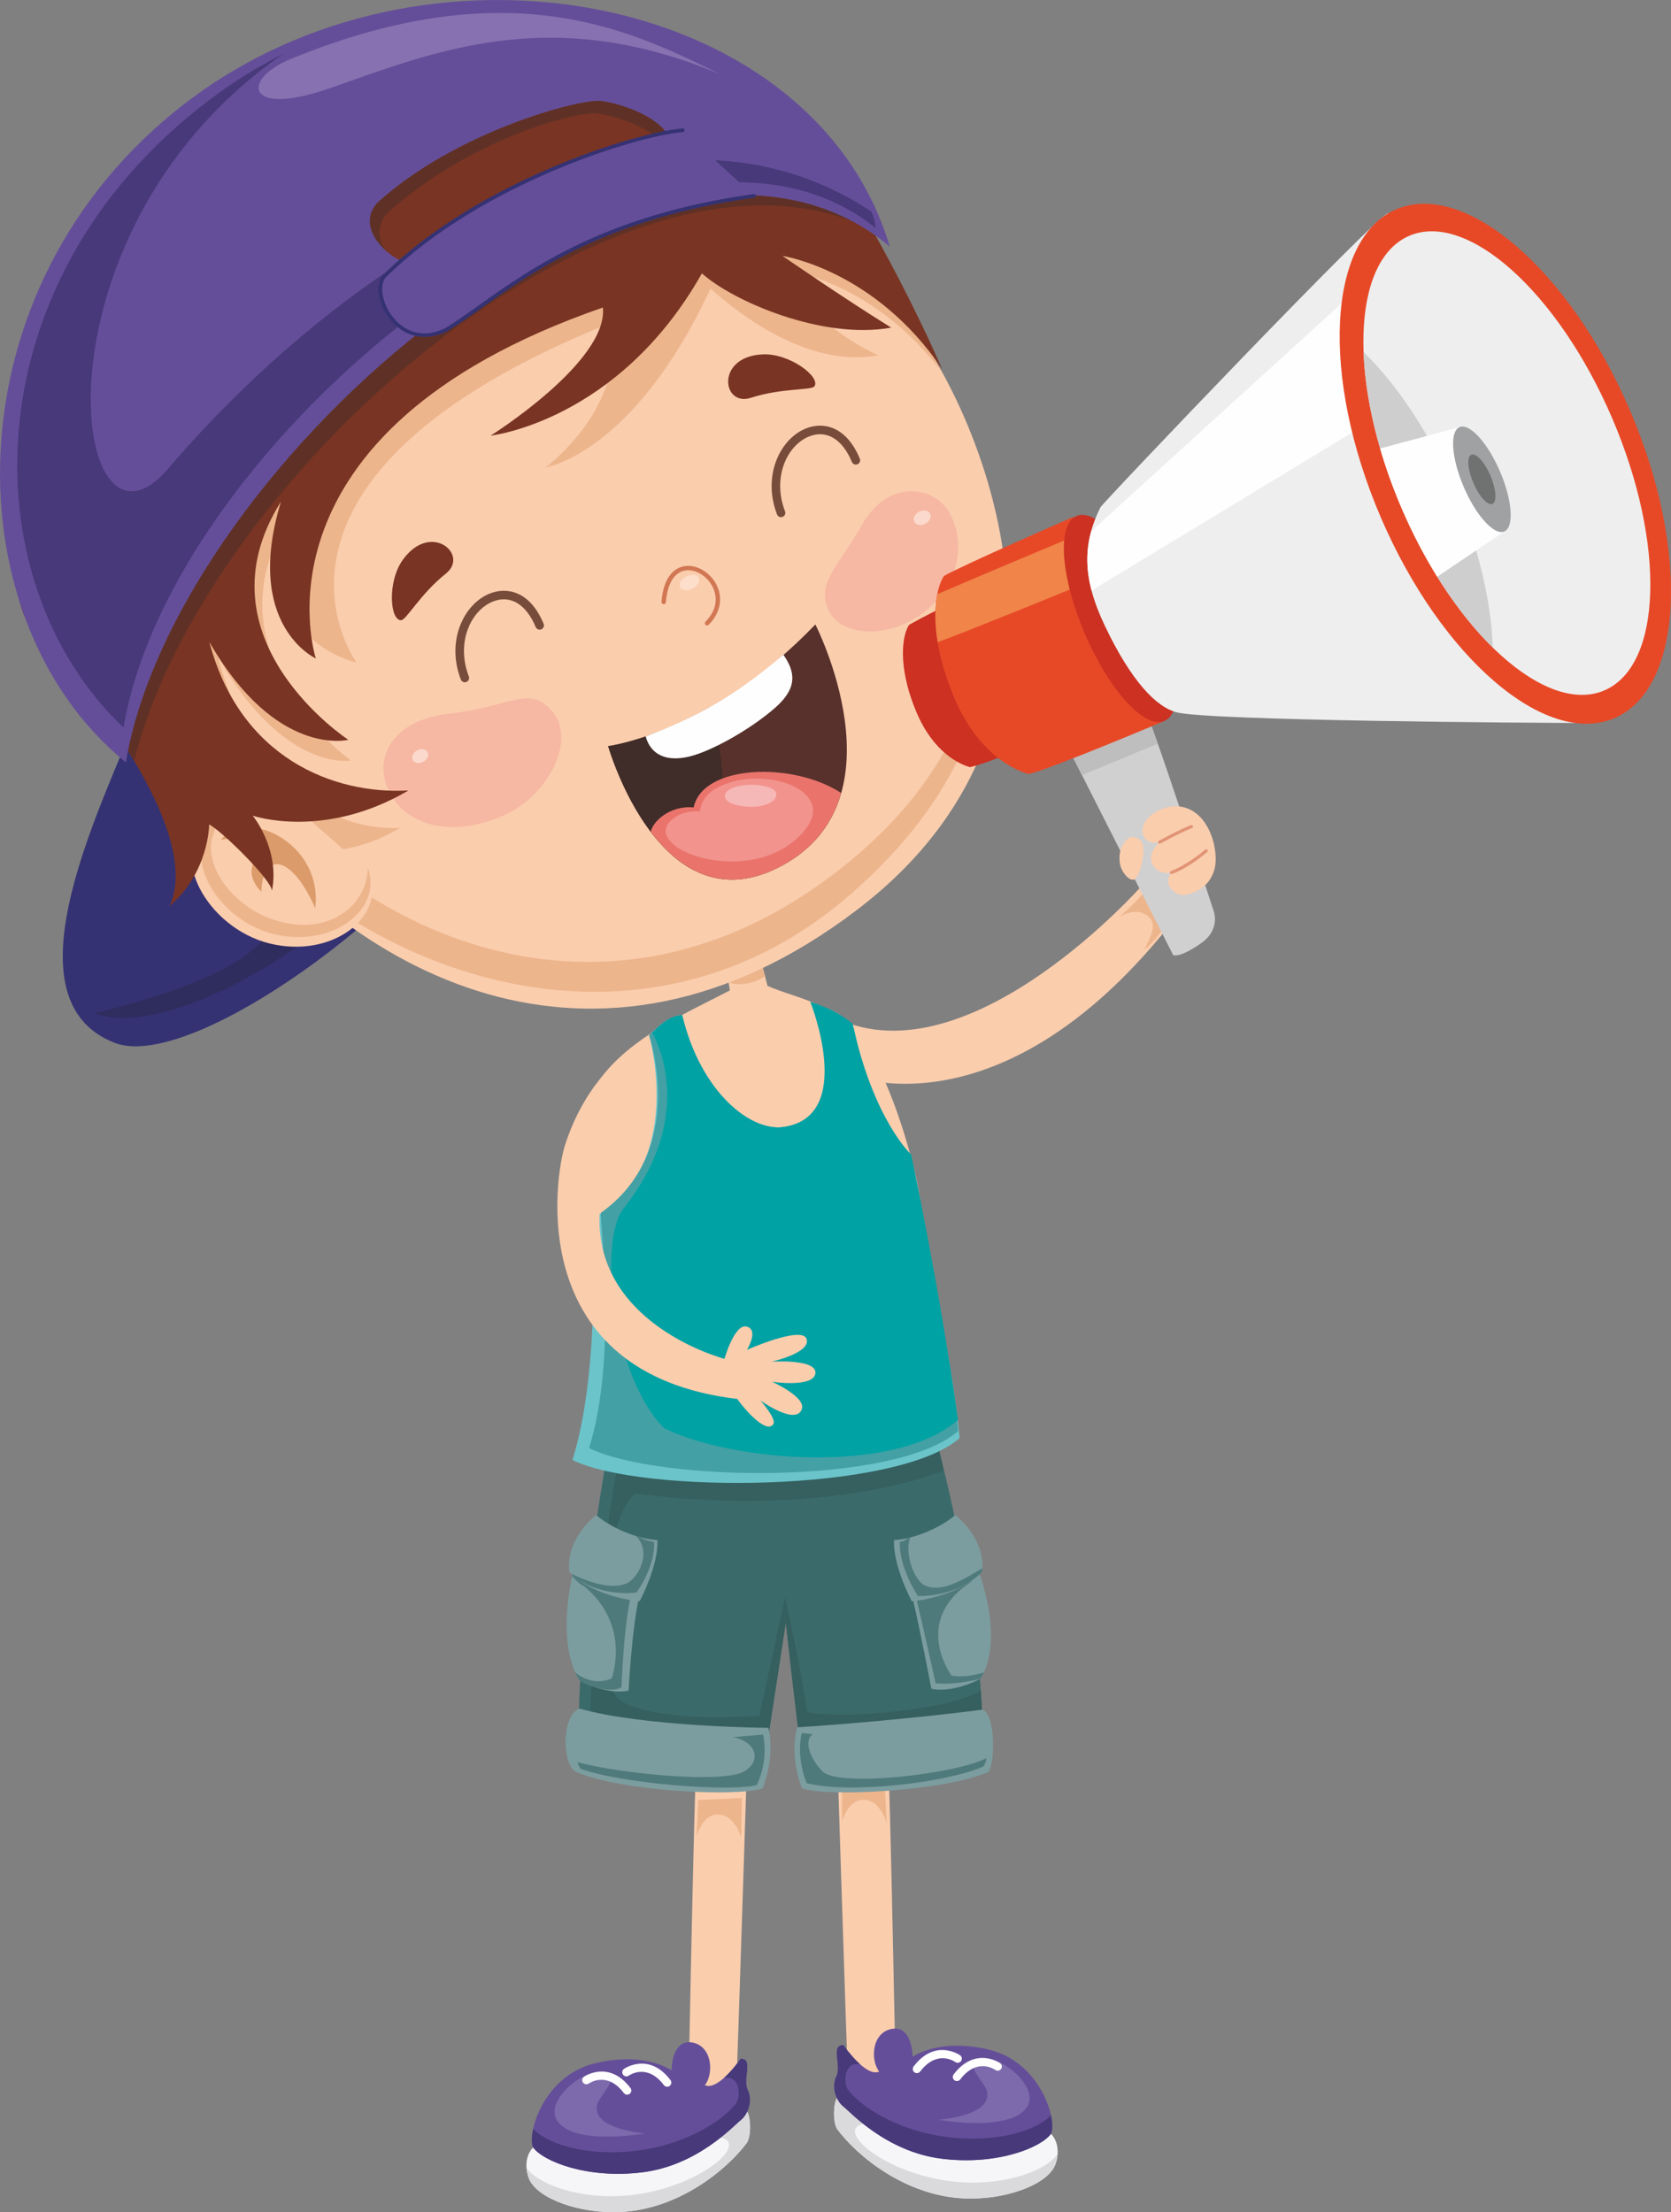 <?xml version="1.0" encoding="UTF-8"?> <!-- Creator: CorelDRAW --> <svg xmlns="http://www.w3.org/2000/svg" xmlns:xlink="http://www.w3.org/1999/xlink" xmlns:xodm="http://www.corel.com/coreldraw/odm/2003" xml:space="preserve" width="646.308mm" height="855.766mm" style="shape-rendering:geometricPrecision; text-rendering:geometricPrecision; image-rendering:optimizeQuality; fill-rule:evenodd; clip-rule:evenodd" viewBox="0 0 16165.05 21403.88"><rect x="0" y="0" width="16165.05" height="21403.88" fill="#808080" stroke="none"/> <defs> <style type="text/css"> <![CDATA[ .fil7 {fill:#FEFEFE;fill-rule:nonzero} .fil37 {fill:#EEEEEE;fill-rule:nonzero} .fil38 {fill:#CECECF;fill-rule:nonzero} .fil19 {fill:#FCDECB;fill-rule:nonzero} .fil18 {fill:#FBD9CD;fill-rule:nonzero} .fil0 {fill:#FACDAD;fill-rule:nonzero} .fil25 {fill:#F6B8B6;fill-rule:nonzero} .fil17 {fill:#F6B7A3;fill-rule:nonzero} .fil24 {fill:#F2938E;fill-rule:nonzero} .fil36 {fill:#F08449;fill-rule:nonzero} .fil35 {fill:#E74927;fill-rule:nonzero} .fil34 {fill:#CC3122;fill-rule:nonzero} .fil23 {fill:#EA746C;fill-rule:nonzero} .fil2 {fill:#F6F6F8;fill-rule:nonzero} .fil1 {fill:#EDB58C;fill-rule:nonzero} .fil41 {fill:#E19475;fill-rule:nonzero} .fil28 {fill:#DB9B6A;fill-rule:nonzero} .fil26 {fill:#D27753;fill-rule:nonzero} .fil3 {fill:#DAD9DB;fill-rule:nonzero} .fil32 {fill:#D1D0D1;fill-rule:nonzero} .fil33 {fill:#BEBEBF;fill-rule:nonzero} .fil39 {fill:#A0A1A2;fill-rule:nonzero} .fil40 {fill:#707171;fill-rule:nonzero} .fil30 {fill:#934F3C;fill-rule:nonzero} .fil20 {fill:#793423;fill-rule:nonzero} .fil29 {fill:#5F3126;fill-rule:nonzero} .fil27 {fill:#774C3A;fill-rule:nonzero} .fil21 {fill:#58312C;fill-rule:nonzero} .fil22 {fill:#402C28;fill-rule:nonzero} .fil31 {fill:#8871B0;fill-rule:nonzero} .fil10 {fill:#7C9D9F;fill-rule:nonzero} .fil12 {fill:#6BC4CA;fill-rule:nonzero} .fil6 {fill:#7D6AAC;fill-rule:nonzero} .fil13 {fill:#43A0A5;fill-rule:nonzero} .fil11 {fill:#4F7A7C;fill-rule:nonzero} .fil4 {fill:#654E99;fill-rule:nonzero} .fil8 {fill:#3B6A6B;fill-rule:nonzero} .fil9 {fill:#365F5F;fill-rule:nonzero} .fil5 {fill:#47397A;fill-rule:nonzero} .fil15 {fill:#353273;fill-rule:nonzero} .fil16 {fill:#2F2C5E;fill-rule:nonzero} .fil14 {fill:#00A2A4;fill-rule:nonzero} ]]> </style> </defs> <g id="Слой_x0020_1">  <g id="_2531423534688"> <path class="fil0" d="M11048.52 8567.14c0,0 -1609.34,1824.64 -2888.21,1316.13 -371.07,161.88 87.76,526.46 87.76,526.46 0,0 1420.48,575.95 3041.77,-1425.82l-241.31 -416.77z"></path> <path class="fil1" d="M11216.78 8442.83c67.18,58.48 90.34,118.19 218.59,233.22 -64.48,97.41 -170.34,354.76 -364.87,512.58 42.01,-91.99 126.61,-227.41 54.86,-303.43 -96.47,-101.85 -209.9,-59.22 -296.16,-14.62 148.62,-125.58 257.15,-250.59 387.58,-427.75z"></path> <path class="fil2" d="M7218.34 20416.26c45.1,45.18 52.44,248.08 7.18,316 -195.59,263.27 -654.66,638.5 -1210.96,669.34 -406.26,22.75 -812.41,-127.93 -895.03,-316.05 -24.47,-55.36 -60.28,-202.91 37.41,-308.36 579.28,-293.34 2061.4,-360.93 2061.4,-360.93z"></path> <path class="fil3" d="M7218.34 20416.26c0,0 -91.66,4.32 -237.49,14.82 -125.17,99.88 -230.58,212.65 -19.05,248.53 323.36,54.96 -259.42,546.97 -998.02,569.68 -375.88,11.7 -750.57,-107.76 -870.44,-274.24 3.32,46.53 15.73,87.03 26.19,110.52 82.63,188.12 488.77,338.79 895.03,316.05 556.29,-30.85 1015.37,-406.07 1210.96,-669.34 45.26,-67.92 37.91,-270.82 -7.18,-316z"></path> <path class="fil0" d="M7248.97 16367.97c0,0 -113.72,3559.26 -128.75,3916.56 -191.82,214.35 -460.39,-42.85 -460.39,-42.85 0,0 66.41,-3618.08 103.99,-3873.71 218.22,-22.63 485.15,0 485.15,0z"></path> <path class="fil1" d="M6754.95 17415.94l-15.2 349.93c0,0 53.27,-216.8 212.97,-209.25 159.76,7.57 216.8,224.36 216.8,224.36l7.59 -384.1 -422.15 19.06z"></path> <path class="fil4" d="M7165.36 19919.61c0,0 -217.86,316.01 -345.89,255.89 90.13,-120.33 67.84,-383.64 -127.97,-413.82 -195.63,-29.91 -195.63,270.86 -195.63,270.86 0,0 -255.76,-187.91 -744.65,-67.59 -488.98,120.28 -654.39,669.46 -594.27,812.25 98.03,135.54 526.63,308.36 1060.66,240.89 534.14,-67.6 880.12,-451.65 947.76,-504.17 67.89,-52.48 120.53,-187.84 67.89,-293.22 -52.65,-105.45 59.95,-301.09 -67.89,-301.09z"></path> <path class="fil5" d="M7233.25 20220.7c-52.65,-105.45 59.95,-301.09 -67.89,-301.09 0,0 -72.02,104.48 -157.73,182.13 4.06,2.18 9.49,3.28 16.39,2.34 129.73,-16.88 146.39,178.87 95.8,248.16 -90.18,124.17 -424.91,389.23 -958.93,456.91 -439.53,55.84 -842.43,-45.22 -1003.09,-210.59 -16.54,77.08 -16.42,141.7 -0.86,178.64 98.03,135.54 526.63,308.36 1060.66,240.89 534.14,-67.6 880.12,-451.65 947.76,-504.17 67.89,-52.48 120.53,-187.84 67.89,-293.22z"></path> <path class="fil6" d="M5852.48 20047.69c-187.92,-52.7 -639.28,300.85 -436.4,503.96 203.03,203.19 827.68,90.13 827.68,90.13 0,0 -527,-36.68 -466.55,-278.23 22.5,-90.33 235.35,-271.07 75.27,-315.87z"></path> <path class="fil7" d="M6454.22 20190.48c-12.07,0 -24.19,-5.64 -32.07,-15.97 -161.72,-213.79 -332.23,-96.72 -339.25,-91.62 -17.82,12.75 -42.92,8.59 -55.82,-9.44 -12.8,-18.28 -8.61,-43.25 9.65,-55.97 2.26,-1.9 241.14,-166.45 449.43,108.75 13.51,17.74 9.81,42.86 -7.59,56.12 -7.31,5.29 -15.85,8.14 -24.35,8.14z"></path> <path class="fil7" d="M6067.13 20267.19c-12.2,0 -24.14,-5.34 -31.99,-15.73 -161.89,-213.99 -332.1,-96.92 -339.21,-92 -18.07,12.95 -43.15,8.64 -55.97,-9.39 -12.9,-17.99 -8.46,-42.92 9.49,-55.93 2.34,-1.64 241.43,-166.32 449.54,108.9 13.56,17.66 10.1,42.8 -7.64,56.06 -7.23,5.54 -15.84,8.09 -24.22,8.09z"></path> <path class="fil2" d="M8106.27 20284.64c-45.1,45.18 -52.6,248.08 -7.52,315.96 195.47,263.33 655.08,638.53 1211,669.41 406.26,22.68 812.44,-127.92 895.12,-316.03 24.43,-55.35 60.08,-202.96 -37.49,-308.37 -579.31,-293.38 -2061.1,-360.98 -2061.1,-360.98z"></path> <path class="fil3" d="M8106.27 20284.64c0,0 91.42,4.32 237.24,14.79 125,99.87 230.63,212.68 18.88,248.55 -323.31,54.91 259.62,547.01 998.2,569.64 375.96,11.7 750.64,-107.76 870.44,-274.2 -3.25,46.48 -15.77,87.03 -26.16,110.55 -82.67,188.12 -488.85,338.71 -895.12,316.03 -555.92,-30.88 -1015.53,-406.09 -1211,-669.41 -45.09,-67.89 -37.58,-270.79 7.52,-315.96z"></path> <path class="fil0" d="M8075.34 16236.35c0,0 113.64,3559.28 128.78,3916.56 191.86,214.35 460.56,-42.8 460.56,-42.8 0,0 -66.64,-3618.08 -104.14,-3873.76 -218.1,-22.63 -485.2,0 -485.2,0z"></path> <path class="fil1" d="M8143.88 17280.49l3.9 342.3c0,0 53.22,-216.75 212.89,-209.16 159.79,7.6 216.79,224.39 216.79,224.39l-19.01 -380.35 -414.56 22.83z"></path> <path class="fil4" d="M8159.04 19787.95c0,0 217.94,316.05 345.86,255.92 -90.23,-120.32 -67.55,-383.6 127.96,-413.82 195.6,-29.86 195.6,270.82 195.6,270.82 0,0 255.68,-187.83 744.61,-67.55 488.93,120.28 654.38,669.46 594.31,812.29 -97.98,135.52 -526.46,308.37 -1060.61,240.85 -534.07,-67.55 -880.01,-451.67 -947.72,-504.14 -67.84,-52.51 -120.32,-187.91 -67.84,-293.28 52.57,-105.43 -60,-301.1 67.84,-301.1z"></path> <path class="fil5" d="M8091.19 20089.05c52.57,-105.43 -60,-301.1 67.84,-301.1 0,0 72.11,104.51 157.86,182.13 -4.32,2.25 -9.45,3.32 -16.42,2.34 -129.85,-16.84 -146.44,178.97 -95.98,248.24 90.26,124.15 424.8,389.22 959.18,456.9 439.33,55.77 842.48,-45.21 1002.96,-210.66 16.47,77.17 16.34,141.76 0.75,178.72 -97.98,135.52 -526.46,308.37 -1060.61,240.85 -534.07,-67.55 -880.01,-451.67 -947.72,-504.14 -67.84,-52.51 -120.32,-187.91 -67.84,-293.28z"></path> <path class="fil6" d="M9472 19916.12c188.08,-52.72 639.44,300.81 436.2,503.92 -203.03,203.19 -827.52,90.18 -827.52,90.18 0,0 526.87,-36.7 466.5,-278.23 -22.58,-90.37 -235.34,-271.11 -75.19,-315.87z"></path> <path class="fil7" d="M8870.01 20058.86c12.08,0 24.24,-5.61 32.08,-16.01 161.84,-213.78 332.1,-96.66 339.2,-91.58 17.98,12.77 43.03,8.58 55.97,-9.45 12.77,-18.27 8.63,-43.2 -9.57,-55.97 -2.29,-1.89 -241.38,-166.47 -449.54,108.79 -13.27,17.65 -9.81,42.86 7.8,56.13 7.1,5.21 15.73,8.08 24.06,8.08z"></path> <path class="fil7" d="M9257.23 20135.62c12.11,0 24.14,-5.42 31.91,-15.77 162.01,-213.98 332.23,-96.94 339.28,-92.02 18.16,12.97 43.24,8.71 56.06,-9.32 12.77,-18.03 8.5,-42.95 -9.32,-56.02 -2.75,-1.61 -241.72,-166.27 -449.88,108.96 -13.39,17.61 -9.77,42.78 7.72,56.05 7.11,5.58 15.69,8.13 24.24,8.13z"></path> <path class="fil8" d="M5862.34 14135.71c0,0 -275.06,1517.47 -266.11,2759.92 638.9,257.32 1801.4,133.02 1801.4,133.02l204.02 -1328.25c0,0 106.73,961.6 159.84,1343.07 408.28,71.13 1470.32,23.74 1745.43,-153.67 17.78,-1189.4 -458.63,-3002.75 -458.63,-3002.75l-3185.94 248.66z"></path> <path class="fil9" d="M5982.04 14134.47c0,0 -282.73,1503.35 -273.78,2745.84 638.86,257.28 1689.37,148.34 1689.37,148.34l204.02 -1328.25c0,0 106.73,961.6 159.84,1343.07 408.28,71.13 1470.32,23.74 1745.43,-153.67 17.78,-1189.4 -458.63,-3002.75 -458.63,-3002.75l-3066.24 247.42z"></path> <path class="fil8" d="M6153.61 14451.5c-266.06,113.02 -580.58,1863.21 -80.61,2040.45 424.83,182.95 1274.44,107.63 1274.44,107.63l247.31 -1145.08c0,0 161.76,731.38 215.06,1112.77 408.15,71 1402.44,-32.12 1677.67,-209.64 -96.71,-1150.76 -357.64,-2132 -357.64,-2132 0,0 -1067.22,470.63 -2976.23,225.87z"></path> <path class="fil10" d="M5554.79 15168.05c0,0 -195.34,698.13 53.06,1094.54 295.96,148.05 473.54,94.74 473.54,94.74 0,0 29.4,-609.46 106.36,-928.96 -455.63,-183.45 -632.95,-260.32 -632.95,-260.32z"></path> <path class="fil11" d="M5554.79 15168.05c0,0 -8.71,30.56 -19.66,82.14 37.9,42.74 85.41,85.42 113.25,96.58 462.19,376.37 268.66,892.32 268.66,892.32 0,0 -166.65,91.66 -351.4,-55.97 12.28,27.39 26.4,54.08 42.21,79.46 295.96,148.05 404.62,62.38 404.62,62.38 0,0 18.11,-585.57 95.07,-905.01 -455.67,-183.45 -552.75,-251.91 -552.75,-251.91z"></path> <path class="fil10" d="M9453.56 15168.05c0,0 278.1,680.43 29.61,1076.76 -295.72,147.92 -473.25,94.62 -473.25,94.62 0,0 -112.36,-591.56 -189.31,-911.05 455.6,-183.45 632.95,-260.32 632.95,-260.32z"></path> <path class="fil11" d="M9203.43 16210.52c0,0 -393.49,-535.79 203.36,-912.27 -60.86,24.88 -473.7,106.27 -549.71,136.91 76.92,319.49 194,851.87 194,851.87 0,0 159.71,22.84 432.1,-42.21 12.97,-20.37 23.93,-41.8 33.96,-63.54 -198.56,63.29 -313.71,29.24 -313.71,29.24z"></path> <path class="fil10" d="M5767.64 14659.09c41.48,41.64 290.01,219.01 591.68,242.91 11.79,248.29 -171.57,591.35 -171.57,591.35 0,0 -425.94,-29.57 -680.43,-284.06 -35.27,-331.19 260.32,-550.2 260.32,-550.2z"></path> <path class="fil11" d="M6328.11 14918.01c-73.46,-6.04 -112.48,-36.84 -177.41,-56.88 159.01,152.14 26.65,407.54 -88.33,458.67 -120.25,53.58 -312.96,17.24 -537.88,-94.83 255.97,239.5 632.5,183.56 632.5,183.56 0,0 182.9,-242.24 171.12,-490.53z"></path> <path class="fil10" d="M9240.67 14659.09c-41.39,41.64 -289.97,219.01 -591.68,242.91 -11.79,248.29 171.61,591.35 171.61,591.35 0,0 425.98,-29.57 680.39,-284.06 35.52,-331.19 -260.32,-550.2 -260.32,-550.2z"></path> <path class="fil11" d="M8949.6 15341.32c-112.65,-49.81 -204.18,-333.29 -142.09,-466.1 -50.43,12.61 -47.55,38.31 -102.54,42.79 -11.75,248.29 174.95,524.74 174.95,524.74 0,0 366.67,21.02 621.08,-233.47 1.19,-11.91 1.19,-23.44 1.84,-35.27 -244.01,148.54 -411.8,229.97 -553.24,167.3z"></path> <path class="fil10" d="M5604.97 16531.74c-174.37,70.96 -170.55,542.53 -32.36,612.42 425.82,186.36 1544.17,245.46 1804.37,159.71 130.22,-331.24 56.13,-585.73 56.13,-585.73 0,0 -1203.84,-8.95 -1828.14,-186.4z"></path> <path class="fil11" d="M7381.33 16782.78c0,0 -213.13,19.84 -289.84,25.01 229.1,46.2 281.59,237.03 99.25,335.59 -200.28,108.46 -1147.05,27.19 -1604.16,-93.01 6.45,26.53 16.64,49.11 33.52,65 403.14,145.46 1454.31,223.64 1700.66,156.67 123.29,-258.55 60.58,-489.26 60.58,-489.26z"></path> <path class="fil10" d="M9507.45 16541.84c125.49,60.86 117.85,505.85 56.3,602.32 -426.02,186.36 -1544.24,245.46 -1804.48,159.71 -130.23,-331.24 -46.82,-590.86 -46.82,-590.86 0,0 870.89,-53.22 1795.01,-171.17z"></path> <path class="fil11" d="M7955.84 17138.99c-141.71,-147.22 -173.13,-313.67 -91.12,-360.15 -69.89,-5.34 -108.25,-11.29 -108.25,-11.29 0,0 -61.35,211.04 46.69,485.9 426.47,106.06 1354.65,-5.55 1708.11,-160.12 16.83,-19.46 26.64,-48.25 31.78,-81.76 -313.29,157.78 -1437.31,282.94 -1587.21,127.43z"></path> <path class="fil0" d="M8258.5 9946.63c-295.59,-268.07 -588.02,-297.36 -834.08,-408.15 -71.14,-301.76 -195.36,-639 -195.36,-639l-310.67 106.61c0,0 115.52,372.63 142.17,576.86 -426.05,221.72 -1017.04,475.83 -1302.2,925.51 -86,1118.31 15.23,2668.67 15.23,2668.67 0,0 1766.14,221.92 3221.6,-88.66 -35.53,-532.67 -39.09,-1307.83 -137.08,-1713.52 -263.27,-1089.53 -599.6,-1428.32 -599.6,-1428.32z"></path> <path class="fil1" d="M7229.06 8899.49l-310.67 106.61c0,0 88.33,284.97 128.29,493 76.3,48.91 258.85,18.49 354.28,-54.16 -71.99,-273.82 -171.9,-545.44 -171.9,-545.44z"></path> <path class="fil12" d="M6279.48 10017.68c0,0 363.81,1269.23 -541.38,1766.09 -8.9,97.57 75.15,1464.41 -200.15,2342.82 665.84,328.44 3142.46,319.53 3745.92,-212.81 -133.14,-1295.72 -510.74,-2458.38 -510.74,-2458.38 0,0 -312.67,-576.94 -514.64,-1508.77 -201.3,-229.68 -330.3,-197.48 -330.3,-197.48 0,0 356.99,1058.36 -352.96,1156.05 -315.19,43.21 -798.81,-337.27 -976.02,-1082.61 -147.09,-0.83 -319.74,195.1 -319.74,195.1z"></path> <path class="fil13" d="M6279.48 10017.68c0,0 383.31,1112.4 -466.68,1717.09 -8.95,97.62 161.19,1397.68 -114.08,2276.13 665.77,328.44 2967.52,366.84 3570.98,-165.46 -133.14,-1295.71 -496.57,-2390.04 -496.57,-2390.04 0,0 -312.67,-576.94 -514.64,-1508.77 -201.3,-229.68 -330.3,-197.48 -330.3,-197.48 0,0 356.99,1058.36 -352.96,1156.05 -315.19,43.21 -798.81,-337.27 -976.02,-1082.61 -147.09,-0.83 -319.74,195.1 -319.74,195.1z"></path> <path class="fil14" d="M6311.06 9995.26c0,0 469.64,769.74 -291.03,1712.91 -229.81,346.85 -88.13,1610.08 403.76,2110.18 665.63,328.36 2239.66,451.77 2843.2,-80.69 -181.38,-1306.64 -452.79,-2567.45 -452.79,-2567.45 0,0 -364.22,-333.12 -566.14,-1264.96 -175.47,-146.23 -409.43,-212.02 -409.43,-212.02 0,0 446.55,1114.29 -263.4,1211.98 -315.19,43.21 -798.81,-337.27 -976.02,-1082.61 -147.09,-0.83 -288.16,172.68 -288.16,172.68z"></path> <path class="fil0" d="M5837.58 10403.78c0,0 -227.26,230.79 -369.85,669.51 -105.7,325.25 -393.04,2217.44 1664.37,2462.48 81.39,115.2 286.03,341.96 349.22,243.04 32.44,-50.96 -124.64,-227.88 -124.64,-227.88 0,0 341.13,245.29 399.91,83.78 42.42,-117.7 -286.77,-264.79 -286.77,-264.79 0,0 399.94,59.41 418.01,-82.01 18.24,-141.97 -423.09,-112.73 -423.09,-112.73 0,0 379.82,-84.72 338.5,-218.59 -41.23,-134.17 -577.35,103.97 -577.35,103.97 0,0 118.24,-191.86 -1.15,-224.84 -119.33,-33.26 -216.28,311.82 -216.28,311.82 0,0 -1454.94,-378.46 -1173.3,-1662.9 104.22,-475.96 335.38,-716.64 340.06,-727.56 -65.7,-349.4 -337.64,-353.3 -337.64,-353.3z"></path> <path class="fil15" d="M1374.6 6801.8c-341.24,904.19 -1380.15,2858.11 -263.67,3289.02 686.99,264.92 2666.33,-1114.32 3485.35,-2305.73 -1223.64,-1353.98 -3221.68,-983.28 -3221.68,-983.28z"></path> <path class="fil16" d="M1364.03 6694.25c-476.77,1162.12 3438.39,2132.8 -441.39,3109.23 687.04,264.92 2386.46,-681.81 3205.48,-1873.22 -1223.64,-1354 -2764.09,-1236.01 -2764.09,-1236.01z"></path> <path class="fil0" d="M8661.15 2935.55c779.1,878.61 2173.62,3933.07 -372.68,5869.49 -2532.37,1925.84 -4926.75,627.12 -6200.88,-1161.3 -1537.1,-2157.28 -304.2,-4437.39 1264.01,-5385.39 2447.61,-1480.15 4266.14,-499.61 5309.54,677.21z"></path> <path class="fil1" d="M9118.75 3610.01c-154.86,-282.94 -316.37,-514.92 -457.6,-674.47 -1043.41,-1176.82 -2861.93,-2157.36 -5309.54,-677.21 -1568.21,948 -2801.11,3228.11 -1264.01,5385.39 179.72,251.99 381.96,493.61 603.15,718.29 -58.02,-195.39 -162.74,-323.6 -162.74,-323.6 0,0 523.43,453.24 1343.67,-28.84 -720.09,41.15 -1465.96,-525.31 -1763.04,-1651.3 646.39,1124.14 1284.98,999.87 1284.98,999.87 0,0 -1430.86,-1028.21 -592.07,-2358.71 -366.46,1199.21 646.56,1410.54 646.56,1410.54 0,0 -1300.42,-1779.89 2467.56,-3288.32 153.93,821.16 -638.78,1401.99 -638.78,1401.99 0,0 854.21,-131.66 1596.52,-1732 297.07,267.42 955.4,768.18 1621.45,646.7 -758,-361.86 -841.73,-815.61 -841.73,-815.61 0,0 824.9,124.31 1465.61,987.27z"></path> <path class="fil17" d="M8016.42 5904.54c117.2,253.68 574.92,284.92 918.36,20.53 343.26,-264.29 411.4,-663.71 253.21,-957.57 -144.15,-267.51 -592.91,-339.21 -848.59,109.6 -238.96,419.74 -445.04,565.03 -322.98,827.44z"></path> <path class="fil18" d="M8844.79 5047.99c16.72,32.9 64.11,41.68 106.17,20.37 42.5,-21.19 63.39,-64.93 46.69,-97.49 -16.1,-32.31 -63.81,-41.56 -106.61,-20.37 -41.73,21.64 -62.63,65.13 -46.25,97.49z"></path> <path class="fil19" d="M6579.27 5681.56c16.83,32.77 70.22,38.64 120.2,13.14 49.81,-24.53 76.79,-71.63 60.16,-104.02 -16.06,-32.69 -69.77,-38.6 -119.63,-13.43 -49.93,24.97 -77.16,72.04 -60.73,104.31z"></path> <path class="fil17" d="M3776.85 7680.9c183.73,334.57 627.52,411.07 1084.09,213.88 440.43,-190.63 717.5,-728.4 483.88,-1008.59 -222,-266.84 -404.67,-45.17 -991.13,17.87 -567.4,61.23 -760.83,442.81 -576.85,776.85z"></path> <path class="fil18" d="M3993.4 7355.25c16.79,30.59 62.44,37.49 101.82,15.65 39.3,-21.64 57.82,-63.82 41.19,-94.08 -16.51,-30.64 -62.2,-37.57 -101.92,-16.34 -39.32,22.13 -57.41,64.47 -41.09,94.78z"></path> <path class="fil20" d="M7380.63 3428.71c-460.6,18.73 -396.82,511.24 -117.04,420.31 300.36,-97.36 587.16,-69.97 615.09,-111.37 62.05,-90.43 -239.3,-319.75 -498.05,-308.95z"></path> <path class="fil20" d="M3897.81 5415.08c270.35,-373.41 645.57,-48.17 415.35,134.99 -247.17,196.54 -382.88,450.57 -433.05,450.86 -109.59,1.69 -133.96,-376.12 17.69,-585.84z"></path> <path class="fil1" d="M2017.62 7576.87c-411.88,-612 -485.2,-1255.31 -344.96,-1879.22 -13.63,482.77 139.47,1093.34 463.58,1575.04 1203.74,1787.48 3735.45,2932.65 6017.01,1115.64 1133.62,-902.26 1315.34,-1828.3 1447.33,-2565.44 19.38,919.8 -304.35,1902.83 -1377.6,2834.55 -2119.55,1839.71 -5002.05,706.58 -6205.36,-1080.58z"></path> <path class="fil21" d="M7887.72 6041.99c0,0 861.85,1683.47 -314.57,2329.55 -1176.82,645.97 -1689.95,-1152.15 -1689.95,-1152.15 0,0 995.56,-124.56 2004.52,-1177.41z"></path> <path class="fil22" d="M6867.23 6843.73c136.01,446.14 236.9,1113.75 -151.05,1577.38 -573.44,-292.56 -832.98,-1201.71 -832.98,-1201.71 0,0 417.27,-53.71 984.03,-375.67z"></path> <path class="fil23" d="M8137.19 7672.72c-77.53,272.67 -245.78,523.64 -564.04,698.82 -582.23,319.38 -1001.67,40.32 -1277.73,-322.37 16.38,-97.57 182.74,-258.67 414.97,-236.87 87.6,-417.57 961.81,-443.97 1426.8,-139.59z"></path> <path class="fil24" d="M6496.4 7933.16c80.9,-73.43 209.1,-92.52 272.51,-79.83 14.78,-85.37 53.3,-191.04 238.68,-263.44 456.2,-182.66 1194.65,99.51 683.79,538.42 -517.48,443.89 -1494.2,75.44 -1194.98,-195.15z"></path> <path class="fil25" d="M7465.27 7630.34c-133.02,-64.43 -399.66,-41.35 -445.57,45.67 -55.19,104.39 199.42,151.54 345.41,121.36 147.64,-31.09 185.66,-125.87 100.17,-167.02z"></path> <path class="fil7" d="M7578.52 6334.92c115.77,166.97 137.29,319.69 -73.68,507.57 -196.29,174.66 -508.6,363.31 -741.56,448.52 -279.91,102.59 -462.32,30.85 -517.32,-165.45 473.34,-179.99 836.6,-369.02 1332.56,-790.64z"></path> <path class="fil26" d="M6840.57 6051.68c5.54,-0.2 10.48,-2.13 14.57,-6 116.38,-117.32 143.24,-265.15 71.79,-396.37 -65.62,-120.98 -200.98,-193.78 -314.85,-169.64 -70.76,14.7 -191.94,79.22 -213.06,342.86 -0.78,12 8.14,22.39 19.72,23 13.39,1.4 22.63,-7.77 23.15,-19.59 13.97,-174.77 77.54,-282.91 179.06,-304.75 96.37,-20.66 211.15,43.73 268.53,148.57 29.4,54.54 82.66,197.21 -64.69,345.4 -8.21,8.38 -8.21,22.14 0.05,30.35 4.35,4.19 10.18,6.33 15.73,6.16z"></path> <path class="fil27" d="M7559.06 5004.04c3.78,-0.33 7.8,-1.27 11.66,-2.91 21.35,-8.3 32.07,-32.2 23.66,-53.68 -126.2,-327.01 18.6,-638.95 233.42,-724.7 166.77,-66.81 321.3,25.3 413.17,246.73 8.82,21.36 32.9,31.34 54.24,22.55 21.27,-8.87 31.42,-32.98 22.31,-54.41 -131.3,-316.37 -354.94,-358.38 -520.76,-292.15 -251.37,100.69 -423.68,458.96 -279.82,832.04 6.94,17.5 24.06,27.81 42.13,26.53z"></path> <path class="fil27" d="M4500.09 6601.39c3.78,-0.33 7.85,-1.27 11.67,-2.88 21.36,-8.33 32.03,-32.23 23.7,-53.71 -126.24,-327.01 18.55,-638.95 233.34,-724.7 166.77,-66.77 321.38,25.34 413.25,246.72 8.82,21.36 32.93,31.34 54.28,22.55 21.15,-8.82 31.34,-32.93 22.27,-54.41 -131.33,-316.37 -354.99,-358.35 -520.73,-292.1 -251.41,100.69 -423.76,458.92 -279.9,831.99 6.94,17.5 24.11,27.81 42.13,26.53z"></path> <path class="fil0" d="M2922.18 7868.12c0,0 -428.45,-325.12 -871.72,16.23 -467.32,360.51 -47.2,1094.28 556.39,1244.13 603.45,148.83 1127.47,-251.32 968.56,-687.07l-653.23 -573.28z"></path> <path class="fil1" d="M2130.02 7880.35c112.78,-86.48 224.26,-126.27 327.16,-140.11 -80.32,13.47 -160.14,44.92 -233.02,106.85 -423.2,355.46 -33.33,872.65 365.73,1031.16 540.2,214.36 964.86,-94 967.7,-482.39 147.78,405.32 -344.1,779.72 -909.43,641.98 -565.35,-138.01 -956.65,-821.12 -518.13,-1157.49z"></path> <path class="fil28" d="M2138.06 8128.27c213.66,-322.25 988.2,10.55 911.65,658.58 -238.79,-541.42 -514.93,-534.36 -520.59,-157.45 -126.43,-128.83 -140.03,-275.27 36.78,-422.33 -182.3,-154.94 -427.84,-78.8 -427.84,-78.8z"></path> <path class="fil20" d="M2023.27 7977.32c110.88,52.72 603.63,533.97 607.74,642.14 78.68,-403.71 -186.08,-727.36 -186.08,-727.36 0,0 686.43,238.36 1506.37,-243.85 -720.11,41.12 -1628.94,-310.49 -1925.91,-1436.36 646.34,1124.23 1344.32,946.08 1344.32,946.08 0,0 -1490.12,-974.33 -651.34,-2304.95 -366.33,1199.29 336.84,1517.89 336.84,1517.89 0,0 -718.41,-2185.33 2777.34,-3395.59 51.05,526.27 -1086.44,1239.91 -1086.44,1239.91 0,0 1234.17,-136.21 2044.11,-1570.07 296.86,267.42 1165.66,646.09 1831.09,524.86 -460.64,-285.24 -1051.34,-693.81 -1051.34,-693.81 0,0 895.49,132.81 1545.4,1096.96 -545.2,-1237.11 -1154.86,-2142.95 -1154.86,-2142.95 0,0 -2008.25,-1349.55 -3397.28,-1361.95 -1820.52,28.95 -3639.36,1265.85 -3753.83,3142.28 -716.73,175.39 -838.54,2492.84 -512.66,2845.72 882.05,955.11 1624.02,2124.51 1342.12,2712.01 385.2,-330.05 384.39,-790.93 384.39,-790.93z"></path> <path class="fil29" d="M6430.33 1696.59c-605.03,78.52 -1395.76,497.6 -2153.96,991.78 -322.32,74.66 -816.98,-368.56 -507.68,-644.85 777.2,-693.32 1781.92,-961.61 1995.09,-946.24 213.18,15.27 894.25,237.44 666.55,599.31zm1530.2 -266.4c0,0 -2008.25,-1349.55 -3397.28,-1361.95 -93.25,1.48 -186.47,6.89 -279.45,14.65 -616.62,76.42 -1228.47,261.1 -1790.27,561.25 -930.52,542.37 -1615.33,1438.59 -1684.12,2566.38 -716.73,175.39 -838.54,2492.84 -512.66,2845.72 384.75,416.66 742.77,874.01 1000.89,1306.11 694.49,-2784.11 4764.85,-6336.9 7144.71,-5133.46 -277.64,-495.09 -481.82,-798.7 -481.82,-798.7z"></path> <path class="fil30" d="M1199.89 3356.51c46.12,-1740.87 1159.81,-2463.84 2532.61,-2559.19 -1899.22,718.74 -2022.76,1876.92 -2248.64,2512.33 1113.87,-1179.24 1897.98,-951.86 1897.98,-951.86 0,0 -1104.36,222.25 -1802.85,1370.29 -236.4,388.65 -644.12,963.58 -298,2436.32 -1098.39,-1433.28 -41.05,-2511.8 -41.05,-2511.8 0,0 -1030.53,488.06 -1100.87,1493.32 -200.43,-1407.09 1060.81,-1789.42 1060.81,-1789.42z"></path> <path class="fil4" d="M6446.01 1557.13c-586.92,76.26 -1545.93,531.02 -2281.46,1010.47 -312.68,72.44 -792.57,-357.52 -492.51,-625.55 753.94,-672.58 1920.54,-981.24 2127.35,-966.29 206.81,14.78 867.52,230.42 646.62,581.38zm-4526.68 -652.66c-2421.13,1737.96 -2432.29,5064.88 -702.02,6471.8 486.11,-2894.34 5099.92,-6903.54 7389.97,-4990.88 -723.18,-2428.81 -4365.86,-3147.47 -6687.95,-1480.93z"></path> <path class="fil5" d="M1626.12 4535.04c-940.82,1100.53 -1375.1,-2227.92 1046.1,-3965.79 25.15,-18.16 51.01,-34.37 76.49,-51.95 -213.21,107.35 -420.22,230.25 -616.94,371.44 -2421.15,1737.99 -2447.16,4720.74 -936.79,6150.87 486.15,-2894.34 5129.31,-6556.53 7275.91,-4833.1 -5.62,-34.78 -3.66,-71.5 -40,-158.28 -2157.24,-1435.46 -5070.63,458.34 -6804.78,2486.81z"></path> <path class="fil4" d="M6604.52 1259.93c-448.68,40.13 -1947.27,496.98 -2874.27,1400.15 -169.56,143.97 99.22,762.96 583.4,531.68 538.47,-327.18 1224.96,-1050.43 2979.79,-1296.13l-688.93 -635.7z"></path> <path class="fil15" d="M4228.19 3242.85c-222.91,61.96 -393.57,-52.33 -484.84,-193.47 -99.52,-153.21 -110.02,-330.25 -24.24,-402.82 922.16,-898.97 2416.67,-1362.37 2883.97,-1404.14 9.86,-0.86 18.11,6.29 19.09,16.06 1.15,9.73 -6.36,18.23 -15.92,19.25 -463.93,41.28 -1946.29,501.46 -2863.55,1395.05 -70.69,60.01 -56.31,223.36 30.22,357.41 46.55,71.66 222.2,293.99 533.17,145.37 100.5,-60.94 205.62,-135.76 327.39,-222.49 520.05,-369.43 1232.43,-875.66 2657.46,-1075.15 9.89,-1.53 18.73,5.38 19.92,15.06 1.44,9.78 -4.76,18.28 -14.78,19.92 -1416.66,198.52 -2124.84,701.79 -2641.86,1069.32 -122.33,86.86 -228.24,162.13 -331.32,224.76 -32.56,15.48 -63.94,27.26 -94.7,35.85z"></path> <path class="fil31" d="M2807.42 572.98c-470.99,193.83 -437.62,566.71 380.57,281.34 1026.25,-357.77 2142.46,-825.38 3787.16,-132.88 -796.36,-383.89 -1996.18,-1042.51 -4167.73,-148.45z"></path> <path class="fil32" d="M11110.25 6954.69c96.5,223.32 463.38,1349.31 630.6,1859.14 31.04,94.5 8.92,219.5 -115.35,307.79 -220.65,157 -277.2,118.23 -277.2,118.23l-998.02 -1970.6 759.97 -314.57z"></path> <path class="fil33" d="M10467.27 7500.37l733.4 -304.63c-1.61,-4.44 -3.2,-8.87 -4.68,-13.23 -2.96,-8.25 -5.96,-16.59 -8.79,-24.6 -1.4,-3.9 -2.71,-7.56 -4.07,-11.42 -11.45,-31.82 -22.05,-60.9 -31.78,-87.01 -1.35,-3.65 -2.75,-7.47 -4.06,-11.01 -2.55,-6.61 -4.85,-12.85 -7.23,-19.06 -1.69,-4.51 -3.36,-8.9 -5.02,-13.14 -2.08,-5.25 -4.02,-10.38 -5.95,-15.27 -1.93,-4.97 -3.74,-9.6 -5.59,-14.2 -1.48,-3.65 -2.99,-7.44 -4.39,-10.8 -3.12,-7.73 -6.12,-15.03 -8.87,-21.31l-759.56 315.51 116.58 230.17z"></path> <path class="fil34" d="M9139.66 5866.39c-21.2,9.24 -203.9,99.18 -343.65,177.94 -59.01,78.73 -127.34,378.55 69.12,845.34 165.94,394.45 420.06,505.36 518.04,533.16 158.23,-36.3 391.36,-138.19 391.36,-138.19l-634.88 -1418.25z"></path> <path class="fil35" d="M10381.12 5002.2c-29.61,12.85 -1053.01,459.73 -1247.46,569.26 -82.01,109.56 -177.08,526.75 96.18,1176.21 230.79,548.85 584.53,703.14 720.78,741.87 220.2,-50.56 1313.66,-513.95 1313.66,-513.95l-883.16 -1973.38z"></path> <path class="fil36" d="M10364.91 5199.97c0,0 -983.04,412.22 -1297.57,549.14 -22.13,112.44 -28.74,268.53 3.46,464.75 344.21,-126.94 1305.12,-520.35 1305.12,-520.35l-11 -493.53z"></path> <path class="fil34" d="M11183.18 5836.45c234.93,547.5 271.29,1057.5 81.1,1139.13 -190.05,81.6 -534.76,-296.12 -769.73,-843.65 -234.9,-547.54 -271.29,-1057.58 -81.11,-1139.18 190.06,-81.59 534.73,296.13 769.75,843.7z"></path> <path class="fil37" d="M15415.99 6995.46c-653.36,0.33 -3703.75,-23.17 -4028.54,-102.09 -200.98,-48.91 -444.13,-301.64 -700.01,-839.77 -217.53,-457.52 -218.02,-787.89 -42.76,-1143.73 22.79,-46.36 2721.04,-2877.04 2783.75,-2844.6 188.16,97.48 1811.29,4519.52 1987.56,4930.18z"></path> <path class="fil7" d="M13128.81 2797.98l-2572.95 2343.52c-49.78,181.63 -50.39,365.53 3.98,572.38l2547.08 -1544.91 21.88 -1370.99z"></path> <path class="fil35" d="M15767.76 3969.8c583.38,1359.25 516.48,2692.79 -149.23,2978.48 -665.48,285.75 -1678.3,-584.57 -2261.56,-1943.94 -583.34,-1359.25 -516.52,-2692.83 149.23,-2978.56 665.53,-285.62 1678.17,584.69 2261.56,1944.02z"></path> <path class="fil37" d="M15594.99 4043.96c521.3,1214.53 488.03,2394.78 -74.08,2635.95 -561.9,241.31 -1440.35,-547.78 -1961.52,-1762.42 -521.21,-1214.58 -488.07,-2394.81 74.12,-2636.11 561.91,-241.14 1440.28,547.9 1961.48,1762.59z"></path> <path class="fil38" d="M13191.15 3405.64c16.02,445.27 137.94,975.11 368.24,1511.85 240.2,559.72 556.24,1028.74 882.22,1348.52 -15.97,-445.2 -137.86,-975.11 -368.15,-1511.81 -240.24,-559.72 -556.32,-1028.74 -882.31,-1348.56z"></path> <path class="fil7" d="M14119.08 4132.87c0,0 -433.7,117.98 -767.69,206.19 55.14,189.44 124.35,383.47 208,578.42 102.54,239 219.13,461.25 344.22,662.69l648.67 -437.94 -433.2 -1009.36z"></path> <path class="fil39" d="M14510.96 4562.38c119.63,278.72 138.07,538.34 41.31,579.85 -96.83,41.6 -272.18,-150.71 -391.85,-429.46 -119.59,-278.71 -138.11,-538.34 -41.35,-579.9 96.75,-41.52 272.27,150.76 391.89,429.51z"></path> <path class="fil40" d="M14418.28 4602.14c56.34,131.33 65.05,253.66 19.46,273.21 -45.65,19.59 -128.25,-70.99 -184.59,-202.33 -56.34,-131.33 -65.08,-253.63 -19.54,-273.21 45.62,-19.59 128.29,71 184.67,202.33z"></path> <path class="fil0" d="M10960.89 8512.32c56.31,0 114.37,-220.72 97.86,-323.39 -4.97,-32.2 -22.26,-56.88 -52.65,-74.7 -38.19,-22.5 -69.94,-21.4 -96.95,3.25l-0.12 0.12c-63.21,57.66 -94.26,139.71 -72.52,252.15 8.99,46.4 65.83,142.58 124.38,142.58z"></path> <path class="fil0" d="M11436.89 7807.3c-177.53,-36.27 -399.94,99.25 -384.8,245.28 7.23,69.52 83.65,121.23 166.12,95.64 -186.11,171.17 -23.33,329.92 114.42,294.24 -98.24,117.28 48.37,236.04 137.9,215.96 124.27,-27.93 239.25,-97.41 279.45,-253.37 43.49,-169.12 -44.43,-543.05 -313.08,-597.75z"></path> <path class="fil41" d="M11203.23 8150.08c-0.78,-5.92 2.13,-12.15 7.83,-15.24 242.09,-129.97 307.84,-150.31 310.54,-151.04 7.89,-2.47 16.43,1.97 18.69,10.06 2.62,7.89 -2.09,16.34 -10.1,18.81 -0.54,0.24 -66.95,21.1 -304.84,148.83 -7.39,3.94 -16.5,1.27 -20.45,-6.25 -0.98,-1.56 -1.51,-3.32 -1.68,-5.17z"></path> <path class="fil41" d="M11317.67 8444.19c-0.73,-6.74 2.88,-13.27 9.7,-15.85 165.66,-62.91 329.81,-206.56 331.29,-207.88 6.4,-5.46 15.97,-4.96 21.39,1.32 5.41,6.33 4.96,15.85 -1.28,21.31 -6.86,6.08 -169.85,148.78 -340.81,213.47 -7.76,3.04 -16.38,-1.04 -19.59,-8.87 -0.49,-1.04 -0.49,-2.18 -0.7,-3.49z"></path> </g> </g> </svg> 